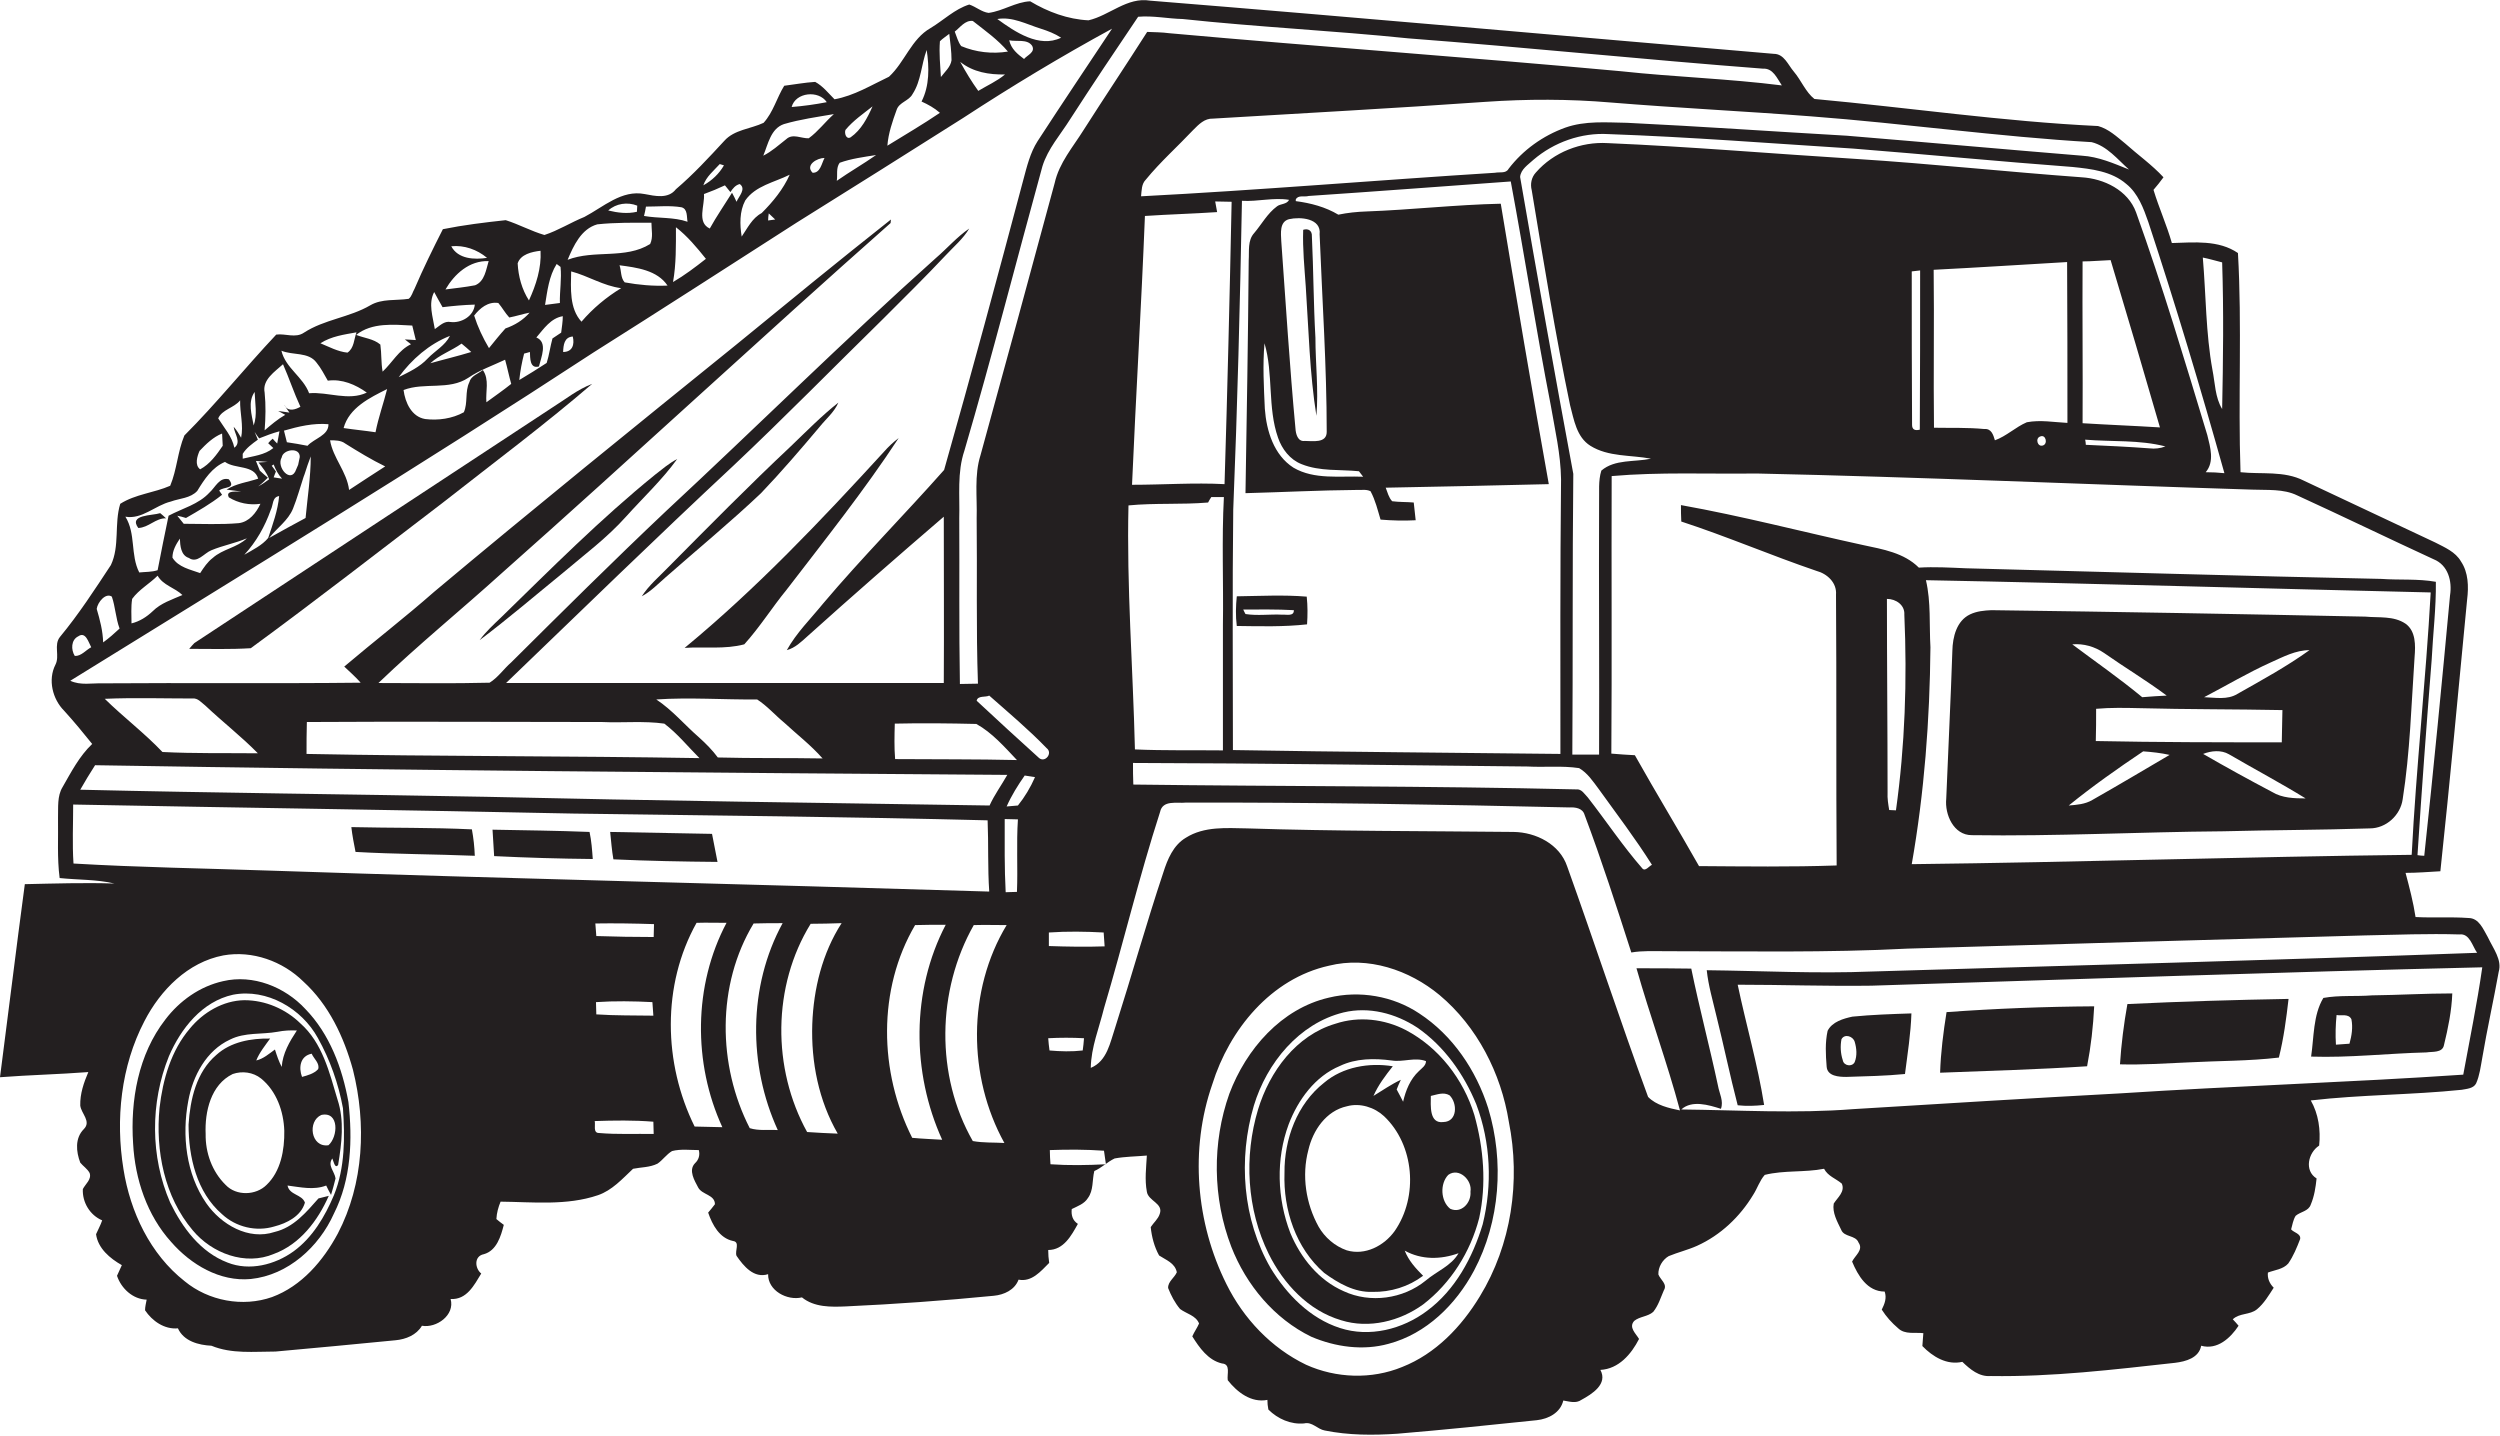 <?xml version="1.0" encoding="utf-8"?>
<!-- Generator: Adobe Illustrator 19.2.0, SVG Export Plug-In . SVG Version: 6.00 Build 0)  -->
<svg version="1.1" id="Layer_1" xmlns="http://www.w3.org/2000/svg" xmlns:xlink="http://www.w3.org/1999/xlink" x="0px" y="0px"
	 viewBox="0 0 775.6 445.5" enable-background="new 0 0 775.6 445.5" xml:space="preserve">
<g>
	<path fill="#231F20" d="M88.7,126.3l-0.5-0.7C88.3,125.9,88.5,126.1,88.7,126.3z"/>
	<path fill="#231F20" d="M771.8,290.7c-1.4-2.4-2.7-5.9-6-5.9c-5.5-0.4-10.9,0-16.4-0.3c-0.7-4.6-1.9-9.2-3.1-13.7
		c3.6,0,7.2-0.3,10.8-0.5c3-28.1,5.6-56.2,8.3-84.3c0.5-4,0.4-8.4-1.9-11.8c-1.7-3-5.1-4.4-8-5.9c-13.6-6.4-27.2-12.8-40.8-19.2
		c-6.1-3.1-13.1-1.9-19.6-2.6c-0.8-22.6,0.5-45.4-0.8-68c-6-4.1-13.6-3.3-20.5-3.1c-1.6-5.6-4-10.9-5.7-16.5
		c1.1-1.3,2.1-2.5,3.1-3.9c-3.6-3.9-8-7-11.9-10.5c-2.6-2.1-5.1-4.5-8.4-5.4c-29.4-1.4-58.7-5.7-88-8.4c-2.7-2.1-4.1-5.8-6.4-8.5
		c-1.8-2.1-3-5.5-6.2-5.5c-64.5-5.5-129-11.3-193.5-16.5c-7.1-1.2-12.6,4.6-19.1,6.1c-6.4-0.3-12.6-2.6-18.1-5.9
		c-4.5,0.2-8.4,3-12.9,3.6c-2.2-0.3-3.9-1.9-6-2.6c-4.5,1.4-8,4.9-12,7.3c-6,3.4-8,10.6-12.9,15.1c-5.5,2.6-10.8,5.9-16.9,7
		c-1.9-1.9-3.6-4.1-6-5.4c-3.2,0.2-6.4,0.8-9.6,1.2c-2.3,3.7-3.4,8.2-6.4,11.5c-4,1.9-9.1,2.1-12.2,5.6c-4.8,5.2-9.6,10.4-15,15
		c-2.4,3.1-6.5,2.1-9.7,1.5c-7.1-1.4-12.8,4-18.7,7.1c-4.2,1.7-8.1,4.2-12.4,5.6c-4.1-1.2-7.9-3.3-12-4.6
		c-6.5,0.7-13.1,1.5-19.5,2.8c-3.1,6.1-6.1,12.2-8.8,18.5c-0.6,1-0.8,2.3-1.8,3.1c-4,0.6-8.3-0.1-11.9,2c-6.5,3.8-14.3,4.4-20.6,8.5
		c-2.6,1.8-5.8,0.2-8.6,0.6c-9.7,10.3-18.5,21.3-28.5,31.3c-2.1,5-2.3,10.6-4.4,15.6c-5,2.2-10.8,2.6-15.5,5.6
		c-1.9,6.2-0.1,13.1-2.9,19c-5,7.6-10,15.3-15.8,22.3c-2,2.5,0,5.9-1.4,8.6c-2.4,4.7-0.9,10.7,2.7,14.3c3,3.3,5.9,6.8,8.7,10.3
		c-4,3.8-6.5,8.7-9.2,13.4c-1.7,2.8-1.3,6.3-1.4,9.4c0.1,6.3-0.3,12.6,0.5,18.8c5.7,0.6,11.5,0.4,17,1.7c-9.3-0.3-18.6,0-27.8,0.2
		C5,294.4,2.6,314.3,0,334.2c9.1-0.7,18.3-0.9,27.4-1.6c-1.4,3.3-2.6,6.7-2.5,10.4c0.3,2.5,3.5,4.9,1.1,7.3c-2.8,2.8-2.4,7-1.1,10.4
		c0.9,1.1,2.2,1.9,2.9,3.2c0.7,2-1.3,3.4-2.1,5c-0.2,4.1,2.2,8.1,6,9.7c-0.5,1.5-1.3,2.9-1.9,4.3c0.6,4.4,4.3,7.5,8,9.6
		c-0.5,1.1-1,2.2-1.5,3.3c1.3,3.9,4.9,7.3,9.2,7.4c-0.2,1.1-0.5,2.2-0.5,3.3c2.2,3.3,6,6,10.2,5.6c1.8,4,6.4,5.2,10.4,5.4
		c6.3,2.6,13.2,1.8,19.9,1.8c12.4-1.1,24.8-2.3,37.2-3.5c3.2-0.3,6.5-1.6,8.2-4.5c4.5,0.8,10.3-3.3,8.9-8.3c5,0.3,7.3-4.3,9.5-7.9
		c-2-1.6-2.3-5.4,0.8-6c4-1.1,5.3-5.6,6.2-9.1c-0.6-0.4-1.7-1.3-2.3-1.8c0.1-1.9,0.6-3.7,1.3-5.4c10,0.1,20.5,1.3,30.2-2
		c4.4-1.5,7.6-5.1,10.9-8.2c2.5-0.5,5.2-0.4,7.6-1.6c1.6-1.1,2.8-2.9,4.5-3.9c2.7-0.7,5.6-0.3,8.3-0.3c0.4,1.5,0,3-1.2,4.1
		c-2.1,2.2-0.1,5.4,1,7.5c1.2,2.3,5.2,2.2,5.2,5.2c-0.7,0.9-1.4,1.8-2.1,2.6c1.3,3.8,3.5,7.9,7.7,8.8c2.3,0.3,0.5,3.1,1.1,4.6
		c2.2,3.2,5.4,7.1,9.8,5.7c-0.1,5.1,5.9,8.3,10.5,7.2c3.8,3.1,9,3,13.6,2.8c15.3-0.7,30.6-1.8,45.9-3.3c3.2-0.3,6.5-1.8,7.7-5
		c4.1,0.8,6.9-2.6,9.5-5.2c-0.2-1.3-0.3-2.7-0.3-4c4.8,0,7.2-4.5,9.2-8.1c-1.7-1.1-2.1-2.8-1.9-4.6c1.8-0.9,3.9-1.6,5-3.4
		c1.8-2.4,1.3-5.6,2-8.4c2.3-1,4-2.8,6.3-3.9c3.3-0.6,6.6-0.6,10-0.9c-0.2,3.7-0.7,7.5,0,11.2c0.4,2.9,5.2,3.6,4,6.9
		c-0.5,1.6-1.9,2.7-2.8,4.1c0.3,3,1.1,6.1,2.6,8.8c2.1,1.4,4.9,2.3,5.5,5.2c-0.7,1.7-2.8,2.9-2.7,4.9c0.9,2.3,2.1,4.6,3.7,6.5
		c2,1.5,4.9,2,5.9,4.5c-0.6,1.4-1.5,2.6-2.1,4c2.2,3.5,4.9,7.4,9.2,8.4c2.8,0.2,1.5,3.3,1.8,5.2c2.9,3.7,7.3,7.1,12.3,6.1
		c0,1,0.1,2,0.3,3c2.9,2.9,7,4.7,11.1,4.3c2.5-0.6,4.1,1.8,6.4,2.2c7.4,1.5,15,1.5,22.5,1c14.4-1.2,28.9-2.7,43.3-4.2
		c3.6-0.4,7.3-2.3,8.2-6.1c1.9,0.3,3.9,1,5.6-0.2c3.3-1.8,8.3-4.9,5.9-9.3c5.7-0.3,9.6-4.9,12-9.6c-1-1.7-3.3-3.6-1.5-5.6
		c1.7-1.4,4.2-1.3,5.9-2.8c1.6-2,2.3-4.4,3.3-6.7c1.2-1.9-1.1-3.3-1.7-4.9c-0.1-2.3,1.3-4.6,3.2-5.7c2.9-1.2,5.9-1.9,8.8-3.2
		c7.3-3.3,13.3-9,17.4-15.8c1.3-2,2-4.4,3.6-6.2c6-1.5,12.3-0.7,18.4-1.9c1.2,2.3,3.6,3,5.5,4.6c1.1,2.5-1.3,4.3-2.5,6.2
		c-0.5,2.8,1.1,5.6,2.3,8.1c0.9,2.4,4.5,1.6,5.4,4c1.6,2.3-1.1,4-2,5.9c1.8,4.3,4.7,9.3,10.1,9.3c0.7,2,0,3.8-0.9,5.6
		c1.4,2.2,3.1,4.1,5.1,5.8c2.1,2,5.2,1.2,7.8,1.5c-0.1,1.3-0.2,2.7-0.3,4c3.2,3.3,7.6,6,12.4,4.9c2.4,2.3,5.2,4.7,8.8,4.4
		c19.1,0.3,38.2-2,57.2-4.1c3.3-0.4,7.4-1.5,8.1-5.3c5,1.4,9.1-2.4,11.6-6.2c-0.4-0.5-1.3-1.5-1.8-2c2.1-2,5.3-1.3,7.5-3.1
		c2.2-1.8,3.7-4.4,5.2-6.7c-1.3-1.3-2-2.9-1.8-4.7c2.1-0.8,4.7-1,6.3-2.8c1.6-2.3,2.7-5,3.7-7.6c0.3-1.7-2-2-2.8-3
		c0.4-1.4,0.6-2.9,1.4-4.2c1.5-1.3,4-1.4,4.7-3.5c1.1-2.6,1.5-5.3,1.8-8.1c-3.9-2.4-2.6-8,0.8-10.2c0.5-4.8-0.2-9.8-2.6-14
		c15.5-1.8,31.3-1.7,46.8-3.3c1.6-0.3,3.7-0.4,4.5-2c1.1-2.5,1.4-5.2,1.9-7.9c1.5-8.9,3.5-17.8,5.1-26.7
		C776.3,297.8,773.5,294.3,771.8,290.7z M593.1,268.1c3.9-22.2,5.6-44.8,5.8-67.3c-0.4-6.9,0.2-14-1.4-20.8
		c52.2,1,104.4,2.6,156.6,3.8c-1.5,27.2-4.5,54.2-5.9,81.4C696.5,265.8,644.8,267.5,593.1,268.1z M698.7,151.9
		c4.7,0.2,9.7-0.3,14,1.8c14.2,6.5,28.2,13.3,42.3,19.8c4.5,1.8,5.8,6.8,5.1,11.2c-2.5,26.9-5.1,53.9-8,80.8c-0.5,0-1.6-0.1-2.1-0.2
		c1.3-20.2,2.8-40.4,4.4-60.6c0.4-8,1.4-16.1,1.3-24.2c-5.6-1-11.3-0.5-16.9-0.9c-43-0.9-86-2.2-129-3.3c-4.8-0.2-9.7-0.5-14.5-0.2
		c-4.6-4.6-11.2-5.7-17.3-7c-18.8-4.1-37.5-9-56.5-12.4c0,1.7,0,3.4,0.1,5.1c14.1,4.6,27.8,10.5,41.9,15.3c3.4,0.9,6.4,3.7,6.1,7.4
		c0.2,28,0,56,0.2,84c-14.2,0.5-28.4,0.3-42.7,0.2c-6.5-11.5-13.4-22.8-19.9-34.4c-2.4-0.1-4.8-0.3-7.3-0.5
		c0.2-28.7,0-57.4,0.1-86.1c14.9-1.3,29.9-0.6,44.9-0.8C596.2,148,647.4,150.3,698.7,151.9z M588.2,251.4c-0.5,0-1.6-0.1-2.1-0.1
		c-0.3-1.8-0.6-3.6-0.5-5.5c0-20-0.2-40-0.2-60c2.8,0,5.6,1.9,5.4,4.9C591.7,211,591,231.4,588.2,251.4z M377,62.5
		c1.7,0,3.4,0.1,5.1,0.1c-0.6,29.2-1.3,58.4-2.2,87.6c-9.5-0.5-19.1,0.2-28.7,0.2c1.2-27.8,2.9-55.6,4-83.4c7.5-0.5,15-0.7,22.4-1.2
		C377.4,64.8,377.2,63.7,377,62.5z M374.8,155.9c0.2-0.4,0.7-1.3,1-1.7c1.3,0,2.6,0,3.9,0c-0.7,13.2-0.1,26.5-0.3,39.7
		c0,13,0,25.9,0,38.9c-9.1-0.1-18.2,0.1-27.3-0.3c-0.6-25.2-2.6-50.5-2-75.7C358.3,156,366.6,156.6,374.8,155.9z M351.5,236.7
		c40.8,0.1,81.6,0.7,122.4,1.1c5.3,0.3,10.7-0.3,16,0.5c2.6,1.5,4.3,4.1,6.1,6.5c5.6,7.8,11.4,15.4,16.5,23.5
		c-0.9,0.4-2.1,2.2-3,1.1c-6.1-7-11.2-14.7-16.9-22c-1-1-1.9-2.7-3.6-2.5c-45.8-1.1-91.6-0.9-137.4-1.5
		C351.5,241.1,351.5,238.9,351.5,236.7z M411.6,134c0,3.6-4.4,2.8-6.8,2.8c-2.2,0.3-2.8-2.2-2.9-3.9c-1.8-19.3-3-38.7-4.4-58.1
		c-0.1-2.4-0.6-6,2.4-6.8c3.5-0.8,10.1-0.3,9.5,4.7C410.2,93.1,411.6,113.6,411.6,134z M421.6,146.2c0.3,0.4,1,1.3,1.3,1.7
		c-7.2-0.3-15.1,1-21.6-2.8c-6.1-3.9-8.4-11.4-8.9-18.3c-0.3-6.7-0.7-13.5-0.1-20.3c2.8,9.5,0.9,19.9,4.2,29.3
		c1.2,3.5,3.7,6.8,7.3,8.2C409.5,146.3,415.7,145.6,421.6,146.2z M396.2,64c-3,2.2-4.8,5.6-7.1,8.3c-2.1,2.3-1.5,5.6-1.7,8.5
		c-0.2,24.1-0.6,48.1-1,72.2c11.5-0.3,22.9-0.9,34.4-1c1.5,0.1,3-0.3,4.4,0.4c1.5,2.8,2.2,5.8,3.1,8.8c3.6,0.3,7.3,0.4,10.9,0.2
		c-0.2-1.8-0.4-3.7-0.6-5.5c-2.2-0.2-4.5-0.1-6.7-0.4c-1.1-1.2-1.4-2.7-2-4.2c16.9-0.3,33.7-0.7,50.6-1.1c-5.2-29-10.1-58-14.9-87
		c-13.9,0.3-27.8,1.9-41.6,2.4c-3,0.1-5.9,0.4-8.8,1c-4-2.4-8.6-3.6-13.2-4.2l0-0.5c0.7-1.5,2.7-0.7,4-1.1c20.9-1.4,41.8-3,62.7-4.5
		c4.3,23.1,7.9,46.3,12.4,69.4c1.3,7.6,3.1,15.2,3.2,23c-0.3,28.4-0.2,56.8-0.2,85.2c-33.9-0.4-67.7-0.6-101.6-1.2
		c0-24.9-0.2-49.7,0.1-74.6c1.3-31.9,2.1-63.8,2.7-95.8c4.9,0.3,9.8-1.1,14.6-0.3C399.3,63.4,397.2,63.2,396.2,64z M593.1,84.2
		c0.7-0.1,2-0.2,2.6-0.3c0,16.5,0,32.9-0.1,49.4c-1.6,0.4-2.4-0.1-2.4-1.5C593.1,115.9,593.1,100,593.1,84.2z M628.8,131
		c-3.5,1.5-6.3,4.3-9.9,5.6c-0.5-1.7-1.1-3.7-3.3-3.5c-5.2-0.5-10.4-0.3-15.6-0.4c-0.2-16.3,0.1-32.6-0.1-49
		c13.8-0.7,27.6-1.6,41.4-2.4c0.1,16.7,0.1,33.3,0.1,49.9C637.3,131,633,130.2,628.8,131z M633.8,138.2c-1.7,0.6-2.5-2.3-0.8-2.8
		C634.7,134.7,635.4,137.7,633.8,138.2z M646.1,81.1c2.9,0,5.8-0.3,8.7-0.4c5.2,17.3,10.3,34.6,15.3,51.9c-8-0.5-16-0.8-24-1.3
		C646.2,114.6,646,97.9,646.1,81.1z M671.8,138.5c-1.6,0.6-3.3,0.8-4.9,0.6c-6.6-0.5-13.2-0.8-19.8-1.1c0-0.4-0.1-1.2-0.2-1.6
		C655.2,137.1,663.7,136.4,671.8,138.5z M689.4,81.4c0.5,15.1,0.3,30.3,0,45.5c-2.2-3.6-2.2-8.1-3-12.1c-2.1-11.5-2-23.3-3-34.9
		C685.4,80.3,687.4,80.9,689.4,81.4z M666.5,68.9c8.5,25.8,16.3,51.8,23.6,77.9c-1.9-0.2-3.9-0.3-5.8-0.3c2.8-3.3,1.4-7.8,0.5-11.5
		c-7-23.1-13.9-46.3-22.1-69.1c-2.5-6.9-10-10.5-16.9-10.9c-23.3-1.7-46.6-4.2-70-5.7c-25.7-1.6-51.3-3.8-77-4.9
		c-8.3-0.5-16.8,2.8-22.3,9.1c-1.4,1.5-1.8,3.6-1.3,5.5c3.7,22.3,7.3,44.6,11.9,66.7c1.2,4.5,2,9.9,6.3,12.6
		c5.6,3.5,12.5,2.8,18.8,4c-5.1,1.1-11.2,0.1-15.4,3.7c-1,3.2-0.6,6.6-0.7,10c-0.1,26,0.1,52.1,0,78.1c-2.8,0-5.5,0-8.3,0
		c0.2-29,0-58.1,0.3-87.1c-5.7-30.7-11.2-61.4-16.5-92.1c0.2-2.4,2.5-3.8,4.1-5.3c6.4-5.5,14.9-8.5,23.3-8c25.4,0.9,50.7,2.9,76,4.5
		c22.7,1.8,45.3,4,68,5.7c5.8,0.6,12.1,1.3,16.7,5.3C663.3,60,665,64.6,666.5,68.9z M561.9,36.1c29,2.2,57.9,6.3,87,8
		c4.8,1.2,8,5.3,11.6,8.5c-4.7-1.9-9.5-4-14.6-4.3c-24.4-2-48.7-4.2-73-6.2c-22.7-1.3-45.4-2.9-68.1-4c-6.4-0.1-13-0.7-19.2,1.5
		c-6.9,2.5-13.1,6.9-17.6,12.8c-0.8,1.5-2.8,0.9-4.2,1.2c-36.6,2.3-73.2,5.4-109.8,7.3c0.2-1.8,0.1-3.8,1.5-5.2
		c4.5-5.5,9.8-10.2,14.7-15.4c1.7-1.7,3.5-3.6,6.1-3.5c28.2-1.7,56.3-3.2,84.5-5.2c13-0.9,26-0.9,38.9,0.2
		C520.5,33.5,541.2,34.5,561.9,36.1z M366.9,5.9c23.3,2.5,46.7,3.6,70,6c36.7,2.8,73.3,6.6,110,9.4c3.2-0.2,4.4,3,5.9,5.2
		c-16.6-2.1-33.3-2.6-49.9-4.4c-46.7-4.3-93.5-7.6-140.2-11.8c-2.2-0.3-4.5-0.3-6.8-0.4c-6.5,10.2-13.2,20.2-19.7,30.4
		c-3.3,5.3-7.6,10.2-9,16.5c-7.6,28.2-15.3,56.3-23,84.4c-2,6.3-1,13-1.2,19.6c0.2,17.1-0.2,34.2,0.4,51.3c-1.9,0-3.7,0.1-5.6,0.1
		c-0.3-17.1-0.1-34.2-0.2-51.4c0.2-7-0.7-14.2,1.6-21c8.6-29.3,16.1-58.8,24.2-88.2c1.7-5.5,5.6-9.8,8.6-14.6
		c6.9-10.7,14-21.3,21.1-31.8C357.8,4.8,362.3,5.8,366.9,5.9z M342.7,293.6c-5.8,0.2-11.5,0.1-17.3-0.1c0-1.4,0-2.8,0-4.2
		c5.7-0.4,11.4-0.3,17,0C342.5,290.8,342.6,292.2,342.7,293.6z M302.9,224.6c4.9,2.7,8.8,7.2,12.6,11.2c-12.6-0.3-25.2-0.2-37.8-0.3
		c-0.3-3.7-0.2-7.3-0.1-11C286,224.3,294.5,224.4,302.9,224.6z M322.9,8.9c2.2,0.7,4.3,1.5,6.3,2.8c-6.8,3.3-14.3-1.8-19.8-5.8
		C314.1,5.1,318.4,7.5,322.9,8.9z M317.7,18.3c-2-1.5-4-3.1-4.6-5.8c2.3,0.5,5.6-0.5,7.1,1.7C321.3,16.2,318.7,17.1,317.7,18.3z
		 M301.8,6.5c3.8,3,7.8,5.8,10.9,9.5c-4.9,0.8-10,0.2-14.5-1.7c-1-1.3-1.4-3-2-4.5C297.8,8.6,299.4,6.2,301.8,6.5z M311.8,23.1
		c-2.5,2.1-5.5,3.4-8.3,5.1c-2.1-2.9-3.9-5.9-5.6-9C301.9,22.4,306.9,23.2,311.8,23.1z M291.6,12.8c0.9-0.9,1.9-1.5,2.9-2.3
		c0.3,2.7,0.7,5.4,0.7,8.2c-0.3,2.1-2.1,3.6-3.3,5.2C291.7,20.2,291.3,16.5,291.6,12.8z M278.2,34c0.8-2.3,3.8-2.7,4.9-4.8
		c2.7-4.1,2.7-9.2,4.4-13.7c0.8,5.4,0.9,11.1-1.6,16c2,0.9,4,2,5.7,3.5c-5.3,3.6-10.8,6.8-16.3,10.2C275.6,41.3,276.9,37.6,278.2,34
		z M262.3,40.3c2.4-2.9,5.5-5,8.4-7.3c-1.6,3.6-3.5,7.3-6.8,9.6C262.5,43.4,261.9,41.3,262.3,40.3z M260.5,50.5
		c3.6-1.3,7.5-1.8,11.3-2.4c-4,2.8-8.2,5.2-12.2,8C259.9,54.3,259.3,52.1,260.5,50.5z M256.5,31.7c-3.6,0.7-7.2,1.2-10.9,1.5
		C246.8,28.6,254,27.9,256.5,31.7z M243.2,38.5c5.1-1.5,10.3-2.2,15.5-3.1c-2.7,2.4-4.9,5.4-7.8,7.5c-2.3,0.1-5-1.6-7,0.3
		c-2.3,1.8-4.5,3.8-7.1,5.1C238.3,44.7,239.1,39.9,243.2,38.5z M255.8,49c-0.9,1.7-1.3,4.7-3.7,4.6C249.7,51.2,253.5,49,255.8,49z
		 M245,54.2c-2,4.5-5.2,8.4-8.7,11.9c-3,1.6-4.4,4.7-6.2,7.3c-0.6-3.7-0.7-7.8,1.1-11.2C234.4,57.6,240.2,56.6,245,54.2z
		 M240.5,68.1c-0.5,0.1-1.7,0.2-2.2,0.3c0-0.6,0.1-1.7,0.2-2.2C239.1,66.8,239.8,67.4,240.5,68.1z M223.3,50.9
		c0.3,0.1,1,0.3,1.3,0.4c-1.5,2.6-3.7,4.7-6.4,6.2C219.1,54.8,221.4,53,223.3,50.9z M218.4,60.2c2.2-0.8,4.4-1.7,6.5-2.7
		c0.4,0.5,1.3,1.6,1.7,2.1c0.7-1.1,1.6-2.2,2.9-2.5c2.1,1.5-0.3,3.8-1,5.5c-0.3-0.7-1-2.1-1.4-2.8c-2.3,3.7-4.8,7.3-6.9,11.1
		C216.1,69,218.7,63.7,218.4,60.2z M219,80.3c-3.3,2.6-6.6,5.1-10.2,7.2c1-5.6,0.9-11.3,0.9-17C213.3,73.3,216.2,76.8,219,80.3z
		 M200.4,64.1c3.7,0,7.4-0.4,11,0.2c2,0.5,1.6,3,1.9,4.5c-4.3-1.5-9-1-13.5-1.8C200,66.3,200.3,64.8,200.4,64.1z M192.2,82.3
		c5.3,0.7,11.7,1.5,14.9,6.3c-4.5,0.2-8.9-0.2-13.3-1C192.5,86.2,192.8,84,192.2,82.3z M192.7,89.4c-4.6,2.8-8.8,6.3-12.3,10.4
		c-3.8-4.1-3.3-10.4-3.2-15.6C182.5,85.6,187.2,88.7,192.7,89.4z M197.7,63.8c0,0.5-0.1,1.4-0.1,1.9c-3,0.7-6,0.3-8.9-0.4
		C191.1,63.1,194.7,62.6,197.7,63.8z M185.3,69.6c5.6-0.6,11.2-0.5,16.8-0.5c0,2.2,0.6,4.5-0.4,6.6c-7.7,4.8-17.3,1.7-25.6,4.9
		C177.9,76.3,180.3,71,185.3,69.6z M177.7,104.4c0.6,2.5-0.1,4.8-3,4.8C174.8,107.1,175,104.6,177.7,104.4z M172.7,81.9l1.2,0.9
		c0.4,3.7-0.3,7.5-0.2,11.2c-1.5,0.2-3,0.4-4.6,0.6C169.8,90.3,170.3,85.7,172.7,81.9z M174.6,98.1c0,1.7-0.3,3.4-0.5,5.1
		c-0.9,0.6-1.8,1.2-2.7,1.8c-0.7,2.5-1,5.1-1.8,7.6c-2.8,1.8-5.6,3.6-8.5,5.3c0.3-2.8,0.8-5.5,1.5-8.2c0.5-0.1,1.4-0.4,1.8-0.5
		c0.1,1.8-0.1,5.3,2.8,4.5c0.7-2.9,2.8-7.5-0.8-9C168.7,102,170.9,98.7,174.6,98.1z M167.7,77.8c0.3,5.4-1.4,10.6-3.6,15.4
		c-2.2-3.4-3.3-7.5-3.5-11.5C161.5,78.9,165,78.1,167.7,77.8z M154.6,94c1.2,1.4,2.1,3.1,3.4,4.5c2.1-0.4,4.2-1.1,6.3-1.5
		c-2,2.3-4.6,3.9-7.5,4.9c-1.8,2-3.4,4-5.1,6.1c-1.9-3.2-3.5-6.6-4.6-10.1C148.9,95.6,151.4,93.5,154.6,94z M149.8,114.8
		c-1.5,1.2-3.7,1.8-4.2,3.8c-1.4,2.9-0.4,6.4-1.7,9.3c-3.6,2-8,2.6-12,2.1c-4.2-0.7-6.2-5.1-6.7-9c6.5-2.5,14.1,0.2,20.1-3.8
		c3.5-2.4,7.6-3.8,11.4-5.6c0.7,2.5,1.2,5,1.9,7.5c-2.5,2-5.1,3.8-7.7,5.7C150.6,121.5,151.9,117.8,149.8,114.8z M132.7,111.2
		c-2.5,2.7-5.8,4.2-9,5.8c4-5.5,9.5-10.3,15.9-12.8C138.1,107.2,135,108.8,132.7,111.2z M143.2,106.6c1,0.8,2,1.7,3,2.6
		c-4.2,1.3-8.5,2.3-12.7,3.5C136.3,110.1,140.1,108.8,143.2,106.6z M151.1,80c-3.9,0.6-9,0.4-11.1-3.6C144,76,148,77.4,151.1,80z
		 M151.6,81c-0.8,2.6-1.2,6.3-4.2,7.5c-3.1,0.6-6.2,0.9-9.2,1.3C141,85,145.6,80.8,151.6,81z M134.7,90.6c0.9,1.6,1.7,3.2,2.6,4.7
		c3.3-0.4,6.6-0.7,10-0.8c-0.3,3.6-4.2,5.8-7.5,5.4c-2-0.4-3.4,1.2-4.9,2.2C134.3,98.3,132.8,94.2,134.7,90.6z M127.9,101
		c0.4,1.5,0.7,3,1.1,4.5c-0.8,0-2.5-0.2-3.4-0.2c0.6,0.5,1.3,1,1.9,1.5c-3.8,1.8-5.8,5.7-8.8,8.5c-0.5-2.8-0.3-5.6-0.7-8.4
		c-2.1-1.8-5-2-7.5-3C115.4,100,122.1,100.7,127.9,101z M116.5,134.1c-3.3-0.5-6.6-0.8-9.9-1.3c1.7-6.3,8.1-9.4,13.5-12.1
		C119,125.1,117.4,129.5,116.5,134.1z M119.5,144.7c-3.8,2.4-7.5,4.9-11.2,7.3c-0.7-5.7-5-9.9-5.9-15.4c1.6,0,3.4,0,4.7,1
		C111.1,140.1,115.2,142.6,119.5,144.7z M110.6,103.1c-0.8,2.1-0.7,4.9-2.8,6.3c-3-0.3-5.7-1.8-8.4-2.9
		C102.8,104.3,106.8,103.8,110.6,103.1z M98.2,112.5c1.4,1.7,2.4,3.7,3.5,5.6c4.4-0.6,8.6,1.2,12.1,3.7c-5.7,2.7-12-0.3-17.9,0.2
		c-1.9-5.1-7.3-7.8-8.6-13.2C90.8,110.3,95.7,109.1,98.2,112.5z M53.5,173c0-2.2,1.1-4.1,2.3-5.9c0.1,2.2,0.3,5.2,2.8,6
		c2.6,1.8,4.7-1.5,7-2.4c3.6-1.5,7.5-2.2,11-3.7c-3,2.9-7.5,3.3-10.6,6.1c-1.6,1.2-2.8,3-3.9,4.7C59.1,176.7,55.3,176,53.5,173z
		 M56.6,184.6c-3.2,1.4-6.7,2.5-9.2,5c-1.9,1.8-4.1,3.2-6.6,3.8c0-2.5-0.2-5.1,0.2-7.6c2.1-2.9,5.4-4.7,7.9-7.2
		C50.6,181.6,54.2,182.3,56.6,184.6z M84,158.2c0.8-1.5,0.4-4,2.6-4.3c-0.4,4.5-2,8.8-3.4,13c-1.9,2.3-4.8,3.7-7.4,5.2
		C79.5,168.1,82.2,163.3,84,158.2z M80.6,146c-0.4-1-0.8-2-1.2-3c1.2,0.1,2.4,0.2,3.6,0.3l-2.8,0.2c1.3,1.6,2.6,3.2,3.3,5.2
		c-1.1,0.8-2.2,1.6-3.4,2.2c1.1-0.8,2.1-1.8,3-2.7C82.2,147.5,81.4,146.7,80.6,146z M87.5,148.5c-0.6-0.1-1.9-0.3-2.6-0.4
		c0.2-0.5,0.5-1.4,0.7-1.8c-0.3-0.5-1-1.4-1.3-1.8c0.2-0.1,0.5-0.3,0.6-0.4C85.5,145.7,86.3,147.2,87.5,148.5z M87.4,141.9
		c0.4-2.5,5.7-3.3,5.6-0.1c-0.1,0.6-0.4,1.8-0.5,2.4c-0.1,0.3-0.4,1-0.6,1.4C90.3,150.3,85.6,144.9,87.4,141.9z M90.9,157.8
		c1.3-3.2,2.2-6.6,3.3-9.9c0.1-0.2,0.2-0.6,0.3-0.8c0.6-1.9,1.2-3.7,1.9-5.5c0,6.4-1,12.7-1.6,19.1c-3.8,2-7.5,4.1-11.3,6.2
		C85.9,163.8,89.4,161.5,90.9,157.8z M95.4,138.3c-2.1-0.4-4.2-0.8-6.4-1.1c-0.3-1.2-0.6-2.4-0.9-3.6c4.5-1.3,9.1-2.4,13.8-2
		C102,135.1,97.5,136,95.4,138.3z M87.8,113c1.9,4.3,3.4,8.9,5.4,13.2c-1.6,0.9-3.4,1.4-4.6,0.1l1.2,1.7l-3.5-0.5
		c0.7,0.4,1.5,0.8,2.2,1.2c-2.3,1.3-4.4,3.1-6.4,4.8c0.3-3.9,0.4-7.8,0-11.7C81.3,117.8,85.3,115.3,87.8,113z M79,121.6
		c0.1,3.4,0.9,7.1-0.3,10.4C78.1,128.7,76.8,124.7,79,121.6z M80,136.4c-0.3-0.8-0.7-1.6-1-2.4c0.3,0.5,1,1.5,1.4,2
		c2-0.8,4.1-1.6,6.3-2.2c-0.2,1-0.5,2.9-0.7,3.8c-0.5-0.5-1-1-1.4-1.5c-0.4,0.3-1.1,1-1.4,1.4c0.5,0.5,1.1,1,1.6,1.5
		c-2.7,2.2-6.3,2.5-9.5,3.3c0-0.4,0-1.1,0-1.5C76.4,139,78.2,137.7,80,136.4z M74.5,124.2c-0.1,3.9,1.1,7.8,0.3,11.6
		c-0.7-1.2-1.4-2.4-2.3-3.4c0.2,2.1,2.5,4.8,0.2,6.5c-0.7-3.5-3.2-6.2-5-9.1C68.8,127.1,72.7,126.5,74.5,124.2z M61.9,139.9
		c2-2.1,4.2-4.3,7-5.4c0,0.9,0.2,2.8,0.2,3.8c-1.9,2.8-4,5.7-7,7.3C60.3,144.3,61.2,141.5,61.9,139.9z M53,155.6
		c2.7-1,6.1-1,8.2-3.3c2.2-3.6,4.6-7.3,8.6-9c3.1,2.3,9,0.8,10.3,5.2c-3.3,1.1-6.9,1.5-9.8,3.4c1.5,0.2,3,0.4,4.6,0.6
		c-1.3,0.1-5.1-0.5-3.9,1.8c2.9,1.8,6.4,2.5,9.8,2c-1.3,2.8-3.5,5.6-6.7,6c-5.7,0.5-11.4,0.2-17.1,0.2c-0.7-0.8-1.3-1.7-2-2.5
		c0.9,0.2,1.8,0.4,2.7,0.7c3.8-2.2,7.7-4.4,11.2-7.2c-0.2-0.3-0.7-1-0.9-1.3c1.3-1.3,5.4-0.4,3-3.5c-2.9-0.8-4.2,2.5-6,4.1
		c-3.4,3.7-8.4,4.9-12.7,7.2c-1.2,5.6-2.3,11.3-3.4,16.9c-1.8,0.6-3.8,0.5-5.7,0.7c-2.8-5.5-1-12-4.3-17.3
		C44.1,161.2,48.1,156.8,53,155.6z M34.7,185.1c1.1,3.2,1.2,6.7,2.4,9.9c-1.6,1.5-3.3,3-5.1,4.3c-0.1-3.6-1-7-2-10.4
		C30.3,186.8,32.8,183.8,34.7,185.1z M24.3,197.4c2.3-1.6,3.2,2,4,3.4c-1.7,0.9-3.1,2.8-5.1,2.7C22,201.6,22,198.5,24.3,197.4z
		 M21.8,211.2c54.3-33.6,108.9-66.9,162.4-101.9c21.1-13.3,42-26.8,62.9-40.2c17.3-10.8,34.5-21.6,51.7-32.5
		c15-9.8,30.4-19.1,46.2-27.7c-7.7,11.6-15.5,23.2-23.1,34.9c-2.3,3.6-3.3,7.8-4.4,11.9c-8,30.1-16.1,60.2-24.6,90.1
		c-12.3,13.9-25.5,27.2-37.5,41.4c-3.9,4.8-8.3,9.1-11.3,14.5c2.6-0.7,4.5-2.6,6.4-4.3c13.9-12.5,28.1-24.9,42.3-37.1
		c0,17.2,0.1,34.4,0,51.6c-45.3,0-90.5,0-135.8,0c23.4-22.5,46.7-45.2,70.5-67.4c15.8-14.9,31-30.4,46.5-45.6
		c6.5-6.5,13.1-13,19.4-19.7c2.5-2.7,5.4-5.1,7.3-8.3c-3.8,2.6-6.9,6.2-10.4,9.2c-28.5,25.5-55.6,52.4-83.6,78.4
		c-16.3,15.4-32.2,31.2-48.1,47c-2.3,2-4.1,4.7-6.7,6.3c-11.5,0.3-23,0.1-34.5,0.1c12.4-11.9,25.7-22.7,38.4-34.2
		c40.5-35.9,80-72.7,120.5-108.5c0-0.3,0.1-0.8,0.1-1.1c-16.2,12.8-32.2,25.9-48.2,39c-31.3,25.3-62.6,50.6-93.5,76.5
		c-9.1,8-18.7,15.4-27.9,23.2c1.7,1.6,3.5,3.2,5.1,5c-26.7,0.3-53.4,0-80.1,0.2C28.5,211.9,25,212.7,21.8,211.2z M216.9,228.8
		c-4.5-3.9-8.3-8.5-13.3-11.8c10.4-0.7,20.9,0.1,31.3,0c3.1,2,5.6,4.9,8.4,7.2c4,3.7,8.3,7,11.9,11.1c-10.8-0.2-21.6,0-32.5-0.3
		C221,232.7,219,230.7,216.9,228.8z M217,235.2c-40.6-0.7-81.3-0.5-121.9-1.3c0-3.3,0-6.6,0.1-9.9c30.5-0.2,61.1,0,91.6,0
		c6.4,0.3,13-0.4,19.3,0.5C210.2,227.6,213.4,231.6,217,235.2z M80,233.7c-9.9-0.1-19.7,0.1-29.6-0.4c-5.6-5.9-12.1-10.8-17.9-16.5
		c9.1-0.4,18.2-0.1,27.2-0.1c1.7-0.2,2.8,1.3,4,2.2C69.1,224,74.9,228.5,80,233.7z M29.5,237.4c94.3,1.6,188.6,2.3,283,3
		c-1.8,3.2-4,6.2-5.5,9.5c-52.1-0.8-104.1-1.5-156.2-2.7c-42-0.8-83.9-1.2-125.9-2.2C26.3,242.5,27.9,239.9,29.5,237.4z
		 M104.8,382.7c-4.5,8.4-11.2,16.3-20.4,19.7c-9.1,3.2-19.7,1.2-27.1-4.9c-10.7-8.4-16.9-21.5-19-34.8c-2.5-15.4-0.8-31.9,6.5-45.9
		c5-9.7,13.5-18.3,24.5-20.4c9-1.6,18.4,1.8,24.8,8.1c7.9,7.2,12.6,17.2,15.4,27.4C113.7,348.7,112.9,367.2,104.8,382.7z
		 M185.8,351.5c-1.9,0-1-2.6-1.3-3.7c6-0.2,12.1-0.3,18.2,0.2c0,1.3,0.1,2.5,0.1,3.8C197.1,351.7,191.5,352,185.8,351.5z
		 M184.9,310.9c5.8-0.4,11.7-0.3,17.5,0c0.1,1.4,0.2,2.8,0.3,4.2c-5.9-0.1-11.8,0-17.7-0.4C185,313.5,184.9,312.2,184.9,310.9z
		 M202.8,290.7c-5.9,0-11.8-0.1-17.8-0.3c-0.1-1.3-0.2-2.6-0.3-3.9c6-0.1,12.1,0,18.2,0.2C202.9,288,202.8,289.3,202.8,290.7z
		 M215.5,349.5c-9.7-19.6-10.2-43.9,0.6-63.2c3.1-0.1,6.2,0,9.3,0c-10.3,19.4-10.4,43.6-1.3,63.4
		C221.1,349.6,218.3,349.6,215.5,349.5z M232.6,350c-10-19.5-10.3-44.5,1.2-63.5c3-0.1,6-0.1,9-0.1c-10.7,19.6-10.7,44.1-1.5,64.2
		C238.5,350.4,235.4,350.9,232.6,350z M259.9,351.7c-3.2-0.1-6.4-0.3-9.5-0.5c-10.9-19.7-10.8-45.3,1.1-64.6c3.2,0,6.4-0.1,9.6-0.2
		c-6,9.3-8.7,20.4-9.1,31.3C251.6,329.5,254,341.5,259.9,351.7z M83.8,270.1c-20.3-0.7-40.7-1-61-2.2c-0.4-6.1-0.1-12.2-0.1-18.3
		c51.7,1,103.4,1.7,155.1,2.8c42.9,0.6,85.7,1,128.6,2.1c0.3,7.4,0,14.8,0.5,22.1C232.6,274.3,158.2,272.6,83.8,270.1z M283,353
		c-10.3-20.4-10.8-46.1,0.9-66c3.2-0.1,6.3-0.1,9.5-0.1c-10.7,20.5-10.6,45.8-1.1,66.7C289.2,353.4,286.1,353.3,283,353z
		 M311.6,354.6c-3.3-0.2-6.5,0-9.8-0.6c-11.6-20.3-11.2-46.7,0.3-67c3.4-0.1,6.8,0,10.2,0C300.1,307.2,300.2,334,311.6,354.6z
		 M315.5,276.7c-1.2,0-2.3,0.1-3.5,0.1c-0.4-7.5-0.3-15.1-0.3-22.7c1.4,0,2.8,0.1,4.1,0.1C315.3,261.7,315.8,269.2,315.5,276.7z
		 M315.8,249.9c-0.9,0.1-2.6,0.2-3.5,0.3c1.5-3.4,3.5-6.6,5.6-9.6c0.8,0.1,2.4,0.4,3.2,0.5C319.7,244.3,317.9,247.3,315.8,249.9z
		 M322.4,235.2c-6.5-5.9-13-11.8-19.4-17.8c0.3-1.7,2.8-1,3.9-1.6c6,5.3,12.2,10.5,17.8,16.3C326.7,233.6,324.3,236.7,322.4,235.2z
		 M325.2,322.1c3.7-0.2,7.4-0.2,11.1,0c-0.1,1.3-0.2,2.5-0.4,3.8c-3.4,0.4-6.9,0.3-10.3,0C325.4,324.6,325.3,323.3,325.2,322.1z
		 M325.9,361.2c-0.1-1.5-0.2-2.9-0.2-4.4c5.6-0.2,11.2-0.2,16.8,0.2c0.2,1.4,0.4,2.8,0.6,4.2C337.3,361.5,331.6,361.6,325.9,361.2z
		 M459.1,402.2c-5.7,9.4-13.7,17.8-24.1,21.9c-9.5,3.9-20.5,3.5-29.8-0.7c-10.8-5.2-19.4-14.3-24.7-25c-9.5-19-11.4-41.9-4.4-62
		c5.3-17,18.2-32.8,36.2-36.8c12.1-3,24.9,1.3,34.3,9.1c11.7,9.8,19.1,24.3,21.5,39.3C471.8,366.4,468.9,386.2,459.1,402.2z
		 M764.2,333.4c-35.4,2.4-70.9,3.5-106.3,5.8c-27.7,1.5-55.4,3.2-83,4.9c-17.7,1.4-35.5,0.3-53.3,0.1c3.3-3,8.5-1.4,12.3-0.2
		c0.9-2.4-0.5-4.8-0.9-7.1c-2.6-12.2-5.8-24.2-8.3-36.4c-5.7-0.1-11.3-0.1-17-0.1c4.2,14.8,9.5,29.2,13.5,44.1
		c-3.4-0.7-7.4-1.6-9.9-4.2c-8.7-23.7-16.6-47.8-25.1-71.5c-2.3-6.9-9.7-10.6-16.6-10.7c-27.6-0.3-55.1-0.2-82.7-1.1
		c-6.4-0.1-13.3-0.7-19,2.9c-3.9,2.3-5.7,6.7-7,10.8c-5.3,15.9-9.8,32-14.9,48c-1.6,4.7-2.5,10.5-7.6,12.6
		c0.1-6.4,2.6-12.4,4.1-18.5c6-20.2,10.9-40.8,17.4-60.9c0.8-3.8,5.2-2.6,8-2.9c39.7-0.1,79.4,0.6,119,1.5c1.8-0.1,4.1,0.2,4.7,2.3
		c5.3,14.1,9.9,28.4,14.5,42.7c3.5-0.6,7.1-0.4,10.7-0.4c25,0,50,0.5,75-0.8c47.3-1.4,94.7-2.8,142-4.1c9.7-0.2,19.5-0.6,29.2-0.3
		c3.2-0.4,4,3.6,5.5,5.7c-62.6,2.3-125.1,3.9-187.7,5.8c-17.1,0.7-34.2-0.2-51.3-0.4c0.5,4.8,1.9,9.5,3,14.2
		c2.3,9.2,4.2,18.5,6.6,27.7c2.7,0.3,5.5,0.2,8.2-0.1c-2-12.6-5.6-24.9-8.2-37.3c13.8,0,27.7,0.5,41.5,0.3
		c63.2-2,126.3-4.2,189.5-5.7C768.5,311.4,766.2,322.4,764.2,333.4z"/>
	<path fill="#231F20" d="M407,73.3c0.1-1.8-1.2-2.5-2.7-2c-0.2,5.9,0.4,11.7,0.8,17.6c0.9,13.4,1.2,26.9,3.3,40.1
		c0.7-8.1-0.3-16.2-0.3-24.2C407.5,94.3,407.5,83.8,407,73.3z"/>
	<path fill="#231F20" d="M77.8,201.1c20.2-14.8,40-30.2,59.9-45.4c15.4-12.1,31.1-23.8,46-36.6c-4.5,1.7-8.3,4.8-12.3,7.3
		c-37,24.3-74.1,48.7-111.1,73.1c-0.4,0.4-1.2,1.3-1.6,1.8C65.1,201.3,71.4,201.5,77.8,201.1z"/>
	<path fill="#231F20" d="M254.3,132.4c2-2.5,4.5-4.5,5.8-7.5c-5.2,4.1-9.9,8.9-14.7,13.5c-13.1,12.3-25.6,25-38.2,37.7
		c-2.8,2.9-5.9,5.5-8.1,8.9c2.8-1.5,5-3.8,7.4-5.9c9.9-8.7,20.1-17.1,29.6-26.1C242.4,146.4,248.4,139.4,254.3,132.4z"/>
	<path fill="#231F20" d="M274.2,140.2c-19.5,21.3-39.5,42.4-61.8,60.8c6.1-0.4,12.5,0.5,18.5-1.1c4.8-5.3,8.6-11.4,13.1-16.9
		c11.9-15.5,24.1-30.8,34.8-47.1C277.1,137.2,275.6,138.6,274.2,140.2z"/>
	<path fill="#231F20" d="M155.4,191.6c-2.3,2.2-4.7,4.4-6.6,7c8.9-6.7,17.4-14,26-21c6.6-5.6,13.6-10.8,19.4-17.3
		c5.3-5.9,11.2-11.4,15.9-17.9c-2.5,1.3-4.7,3.2-6.9,4.9C186.3,161,171,176.4,155.4,191.6z"/>
	<path fill="#231F20" d="M49.7,159.2c-2.4,0.8-9.9,0.4-6.8,4.6c3.2-0.1,5.4-3.1,8.6-3C50.9,160.2,50.3,159.7,49.7,159.2z"/>
	<path fill="#231F20" d="M383.7,194.2c7.3,0.1,14.6,0.3,21.8-0.5c0.2-2.9,0.2-5.7-0.1-8.6c-7.2-0.6-14.4-0.2-21.7-0.1
		C383.4,188,383.3,191.1,383.7,194.2z M401.4,189.3c0.1,2-2.3,1.3-3.6,1.4c-3.8-0.2-7.6,0.4-11.4-0.2c-0.2-0.3-0.5-1-0.7-1.4
		C390.9,189.1,396.1,189,401.4,189.3z"/>
	<path fill="#231F20" d="M746.3,193.5c-3.7-2.5-8.3-1.8-12.5-2.2c-38.7-0.8-77.3-1.5-116-2c-2.2,0.1-4.5,0.3-6.6,1.3
		c-4.2,2-5.4,7-5.5,11.3c-0.5,15.3-1.3,30.6-1.9,45.9c-0.5,4.9,2.3,11.3,7.9,11.3c26,0.4,52-1,78-1.2c15.2-0.4,30.3-0.4,45.5-0.9
		c5.1,0,9.5-4.1,10.2-9c2.3-14.6,2.7-29.5,3.7-44.2C749.4,200.2,749.5,195.8,746.3,193.5z M652.8,202.6c6.4,4.5,13.1,8.5,19.4,13.2
		c-2.5,0.1-5,0.3-7.6,0.5c-7-5.8-14.5-11-21.7-16.4C646.4,199.6,649.9,200.6,652.8,202.6z M708.1,220.3c-0.1,3.3-0.1,6.7-0.2,10
		c-19.2,0-38.4,0-57.7-0.4c0.1-3.3,0.1-6.7,0.1-10c4.5-0.4,9-0.3,13.4-0.2C678.6,220.1,693.3,220,708.1,220.3z M649.1,248.2
		c-2.2,1.3-4.8,1.5-7.3,1.7c7.4-6,15.2-11.5,23.1-16.8c2.8,0.2,5.5,0.5,8.2,1.1C665.1,238.9,657.2,243.6,649.1,248.2z M704.9,245.7
		c-7.2-3.8-14.3-7.7-21.4-11.8c2.5-1,5.6-1.3,8,0.1c7.9,4.6,16,8.9,23.8,13.7C711.8,247.7,708,247.6,704.9,245.7z M694.1,215.3
		c-3.1,1.9-6.9,1.1-10.3,1c6.9-3.6,13.6-7.6,20.7-10.8c3.8-1.7,7.7-3.8,12-3.8C709.4,206.8,701.7,211,694.1,215.3z"/>
	<path fill="#231F20" d="M109,256.6c0.3,2.6,0.8,5.2,1.3,7.7c12.3,0.7,24.7,0.7,37,1.2c-0.1-2.8-0.4-5.5-0.9-8.2
		C134,256.7,121.5,256.9,109,256.6z"/>
	<path fill="#231F20" d="M152.8,257.4c0.2,2.7,0.3,5.4,0.5,8.2c10.2,0.5,20.4,0.8,30.6,0.9c-0.2-2.8-0.4-5.6-1-8.4
		C172.9,257.7,162.9,257.6,152.8,257.4z"/>
	<path fill="#231F20" d="M189.3,258.1c0.3,2.8,0.5,5.7,1,8.5c10.8,0.5,21.5,0.7,32.3,0.8c-0.6-2.9-1.1-5.8-1.7-8.7
		C210.3,258.5,199.8,258.3,189.3,258.1z"/>
	<path fill="#231F20" d="M94.7,313c-6.3-6.8-16.2-10.8-25.5-8.6c-7.2,1.6-13.5,6.1-17.9,11.9c-8.4,10.8-10.9,25.1-10,38.5
		c0.6,11,4.3,22.2,11.8,30.5c6.1,7,15.1,12.4,24.7,11.5c11.6-1.2,21.2-10,25.8-20.3c5.4-10.7,5.8-23,4.5-34.6
		C106.2,331.4,102.3,320.8,94.7,313z M103.6,370.8c-2.8,6.6-6.6,13.1-12.5,17.4c-5.8,4.2-13.7,6.2-20.5,3.5
		c-8.4-3.2-14-10.8-17.8-18.6c-6.2-14.3-6.2-31-0.4-45.4c3.7-8.6,10.3-17,19.9-19.1c10.5-2,21.3,4.3,26.3,13.4
		c3.8,6.8,6.4,14.2,7.8,21.8C107,352.7,107.1,362.2,103.6,370.8z"/>
	<path fill="#231F20" d="M752.8,326.5c1.8-0.3,4.9,0.2,5.4-2.2c1.3-5.3,2.4-10.7,2.6-16.1c-8.3,0-16.6,0.5-24.9,0.6
		c-5,0.4-10.2-0.1-15.1,0.8c-3.2,5.3-2.9,12.2-3.8,18.2C728.9,328.2,740.8,326.8,752.8,326.5z M724.9,314.9c1.5,0.3,3.7-0.5,4.6,1.3
		c0.5,2.5,0.1,5.1-0.6,7.6c-1.4,0.1-2.8,0.2-4.2,0.3C724.5,321,724.6,317.9,724.9,314.9z"/>
	<path fill="#231F20" d="M440.3,314.4c-8.1-5.4-18.5-7.2-28-4.9c-14.8,3.4-25.7,16-30.9,29.8c-5.4,15.2-5.2,32.4,0.6,47.5
		c4.6,11.8,13.3,22.3,24.8,27.9c7.5,3.2,16.1,4.4,24,2.2c11.7-3.1,20.9-12.2,26.5-22.7c8.1-15.3,9.4-33.9,4.4-50.4
		C458,332.1,450.7,321.2,440.3,314.4z M460,379.8c-3.1,10.3-8.5,20.4-17.3,26.9c-7.6,5.7-17.8,8.3-27,5.3
		c-9.3-3-16.5-10.4-21.5-18.6c-8.7-15.1-10.1-33.8-5.2-50.4c4-13.2,14-25.5,27.8-28.9c7.9-1.9,16.2,0.3,22.9,4.7
		c8.4,5.8,14.5,14.5,18.3,23.8C462.5,354.5,463,367.6,460,379.8z"/>
	<path fill="#231F20" d="M678.8,329.6c9.4-0.5,18.9-0.4,28.2-1.5c1.5-6,2.3-12.1,3-18.2c-16.7,0.3-33.3,0.8-50,1.6
		c-1.1,6.2-1.9,12.4-2.3,18.7C664.8,330.4,671.8,329.9,678.8,329.6z"/>
	<path fill="#231F20" d="M93.2,317.5c-4.6-4.5-10.9-7.2-17.4-7.2c-6.6,0.1-12.8,3.8-16.9,8.8c-5.8,6.8-8.4,15.8-9.4,24.6
		c-1.3,13.3,1.5,27.6,10.3,38c5.9,7.1,16.3,11.1,25.2,7.3c8.1-3,13.6-10.3,17-18c-0.8,0.2-2.4,0.6-3.2,0.8c-3.8,4.3-7.7,9-13.6,10.4
		c-8.1,2.7-16.6-2.3-21.2-8.9c-6.3-9.1-7.6-21-5.6-31.7c1.4-7.8,5.6-15.7,13-19.1c4.6-2.3,9.8-1.5,14.7-2.4c2-0.4,4-0.5,6-0.4
		c-2.3,3.5-4.4,7.1-4.7,11.3c-0.9-1.7-1.5-3.5-2.1-5.4c-1.8,1.3-3.6,2.9-5.8,3.4c1-2.5,2.8-4.7,4.3-6.8c-5.9-0.1-12.2,1-16.7,5.1
		c-6.2,5.3-8.1,13.8-8.6,21.6c0,10,2.5,21,10.4,27.8c4.3,4,10.6,5.5,16.2,3.8c3.9-1,8.3-3.2,9.5-7.4c-0.9-2.6-4.8-2.3-5.4-5.3
		c4,0.5,8.1,1.5,12,0c0.5,1,0.9,1.9,1.5,2.9c0.5-1.7,1-3.4,1.4-5.1c-0.3-2.2-2.6-4-1-6.2c0.3,0.6,0.8,3.4,1.8,2
		c1.1-6.7,2-13.7-0.2-20.3C102.2,332.7,100,323.5,93.2,317.5z M82.7,367.6c-3.3,3.3-9.4,3.5-12.7,0c-4.2-4.1-6.3-10-6.2-15.8
		c-0.3-6.9,1.6-15.3,8.4-18.6c2.9-1,6.3-0.6,8.8,1.4c4.8,3.9,7,10.2,7.2,16.2C88.3,356.8,87.1,363.4,82.7,367.6z M93.7,334.1
		c-1.1-2.9-0.6-6.5,3-7.2c0.6,1.5,2.6,3,2,4.8C97.4,333.1,95.5,333.6,93.7,334.1z M101.9,355.3c-5.5,0.8-6.6-7.5-2.2-9.4
		C105.3,344.7,104.9,352.7,101.9,355.3z"/>
	<path fill="#231F20" d="M649.7,312.2c-15.3,0.1-30.6,0.7-45.8,1.8c-1,6.2-1.8,12.5-2,18.8c15.2-0.6,30.4-1,45.6-2
		C648.7,324.6,649.4,318.4,649.7,312.2z"/>
	<path fill="#231F20" d="M567,319.8c-0.8,3.6-0.6,7.4-0.3,11.1c0.2,3,3.8,3.2,6.1,3.2c6.1-0.2,12.2-0.3,18.2-0.9
		c0.8-6.3,1.8-12.5,2-18.8c-6.1,0.2-12.2,0.4-18.3,1C571.9,316,568.4,317,567,319.8z M575.4,329.5c-0.8,1.6-3.4,1.2-3.7-0.6
		c-0.7-2.1-0.8-4.4-0.4-6.5c1-1.8,3.6-0.9,4.1,0.8C576,325.2,576.2,327.5,575.4,329.5z"/>
	<path fill="#231F20" d="M436.2,319.6c-6.7-3.5-14.7-4.4-21.9-2c-12.2,3.6-20.4,14.8-24,26.6c-4.4,14.6-3.5,31,3.3,44.8
		c4.6,9.3,12.3,17.6,22.5,20.6c8.6,2.7,18.2,0.3,25.4-4.9c8.6-6.6,14.7-16.3,17.4-26.8c2.3-10.6,1.4-21.6-1.5-32
		C454,334.8,446.4,325,436.2,319.6z M443.9,340c1.9-0.4,3.9-1.3,5.8-0.2c2.5,2.4,2.5,8.2-1.9,8.3C443.3,348.7,443.9,342.9,443.9,340
		z M442.3,397.3c-7,5.7-17.2,7.1-25.4,3.3c-7.8-3.4-13.4-10.4-16.6-18.1c-4.1-10.7-4.5-22.9-0.5-33.7c2.9-7.6,8.2-14.9,15.9-18.1
		c5-2.4,10.7-2.4,16-1.7c3.6,0.6,7.2-1.1,10.7,0.2c0,1.4-1.3,2.2-2.2,3.1c-2.7,2.5-4.1,6-4.9,9.5c-0.7-1.3-1.3-2.6-2-3.8
		c0.4-1,0.8-2,1.3-3c-3,1.4-5.7,3.3-8.5,5c1.5-3.4,3.7-6.3,6-9.2c-7.4-1.2-15.5,0.2-21.3,5.1c-8.4,6.6-12.4,17.5-12.3,28
		c-0.4,11.4,3.5,23.3,12.3,31c4.4,3.2,9.4,6.1,15,5.9c5.6,0.1,11.2-1.6,15.7-5c-2.3-2.3-4.5-4.7-5.7-7.8c5.2,2.9,11.2,2.8,16.7,0.8
		C450.3,392.7,445.7,394.4,442.3,397.3z M432.7,381.9c-3.3,4.6-9.2,7.7-14.9,6c-3.7-1.3-6.8-4-8.7-7.3c-4-7.2-5.3-15.9-3.2-23.8
		c1.4-6.1,5.5-12.2,12-13.6c4-1.1,8.5,0.3,11.5,3.1C438.8,355.2,440.1,371.2,432.7,381.9z M449.9,375c-3-2.4-3.2-7.8-0.6-10.5
		c3.3-2.4,7.5,1.6,6.9,5.2C456.5,373.2,453.3,376.6,449.9,375z"/>
</g>
</svg>
